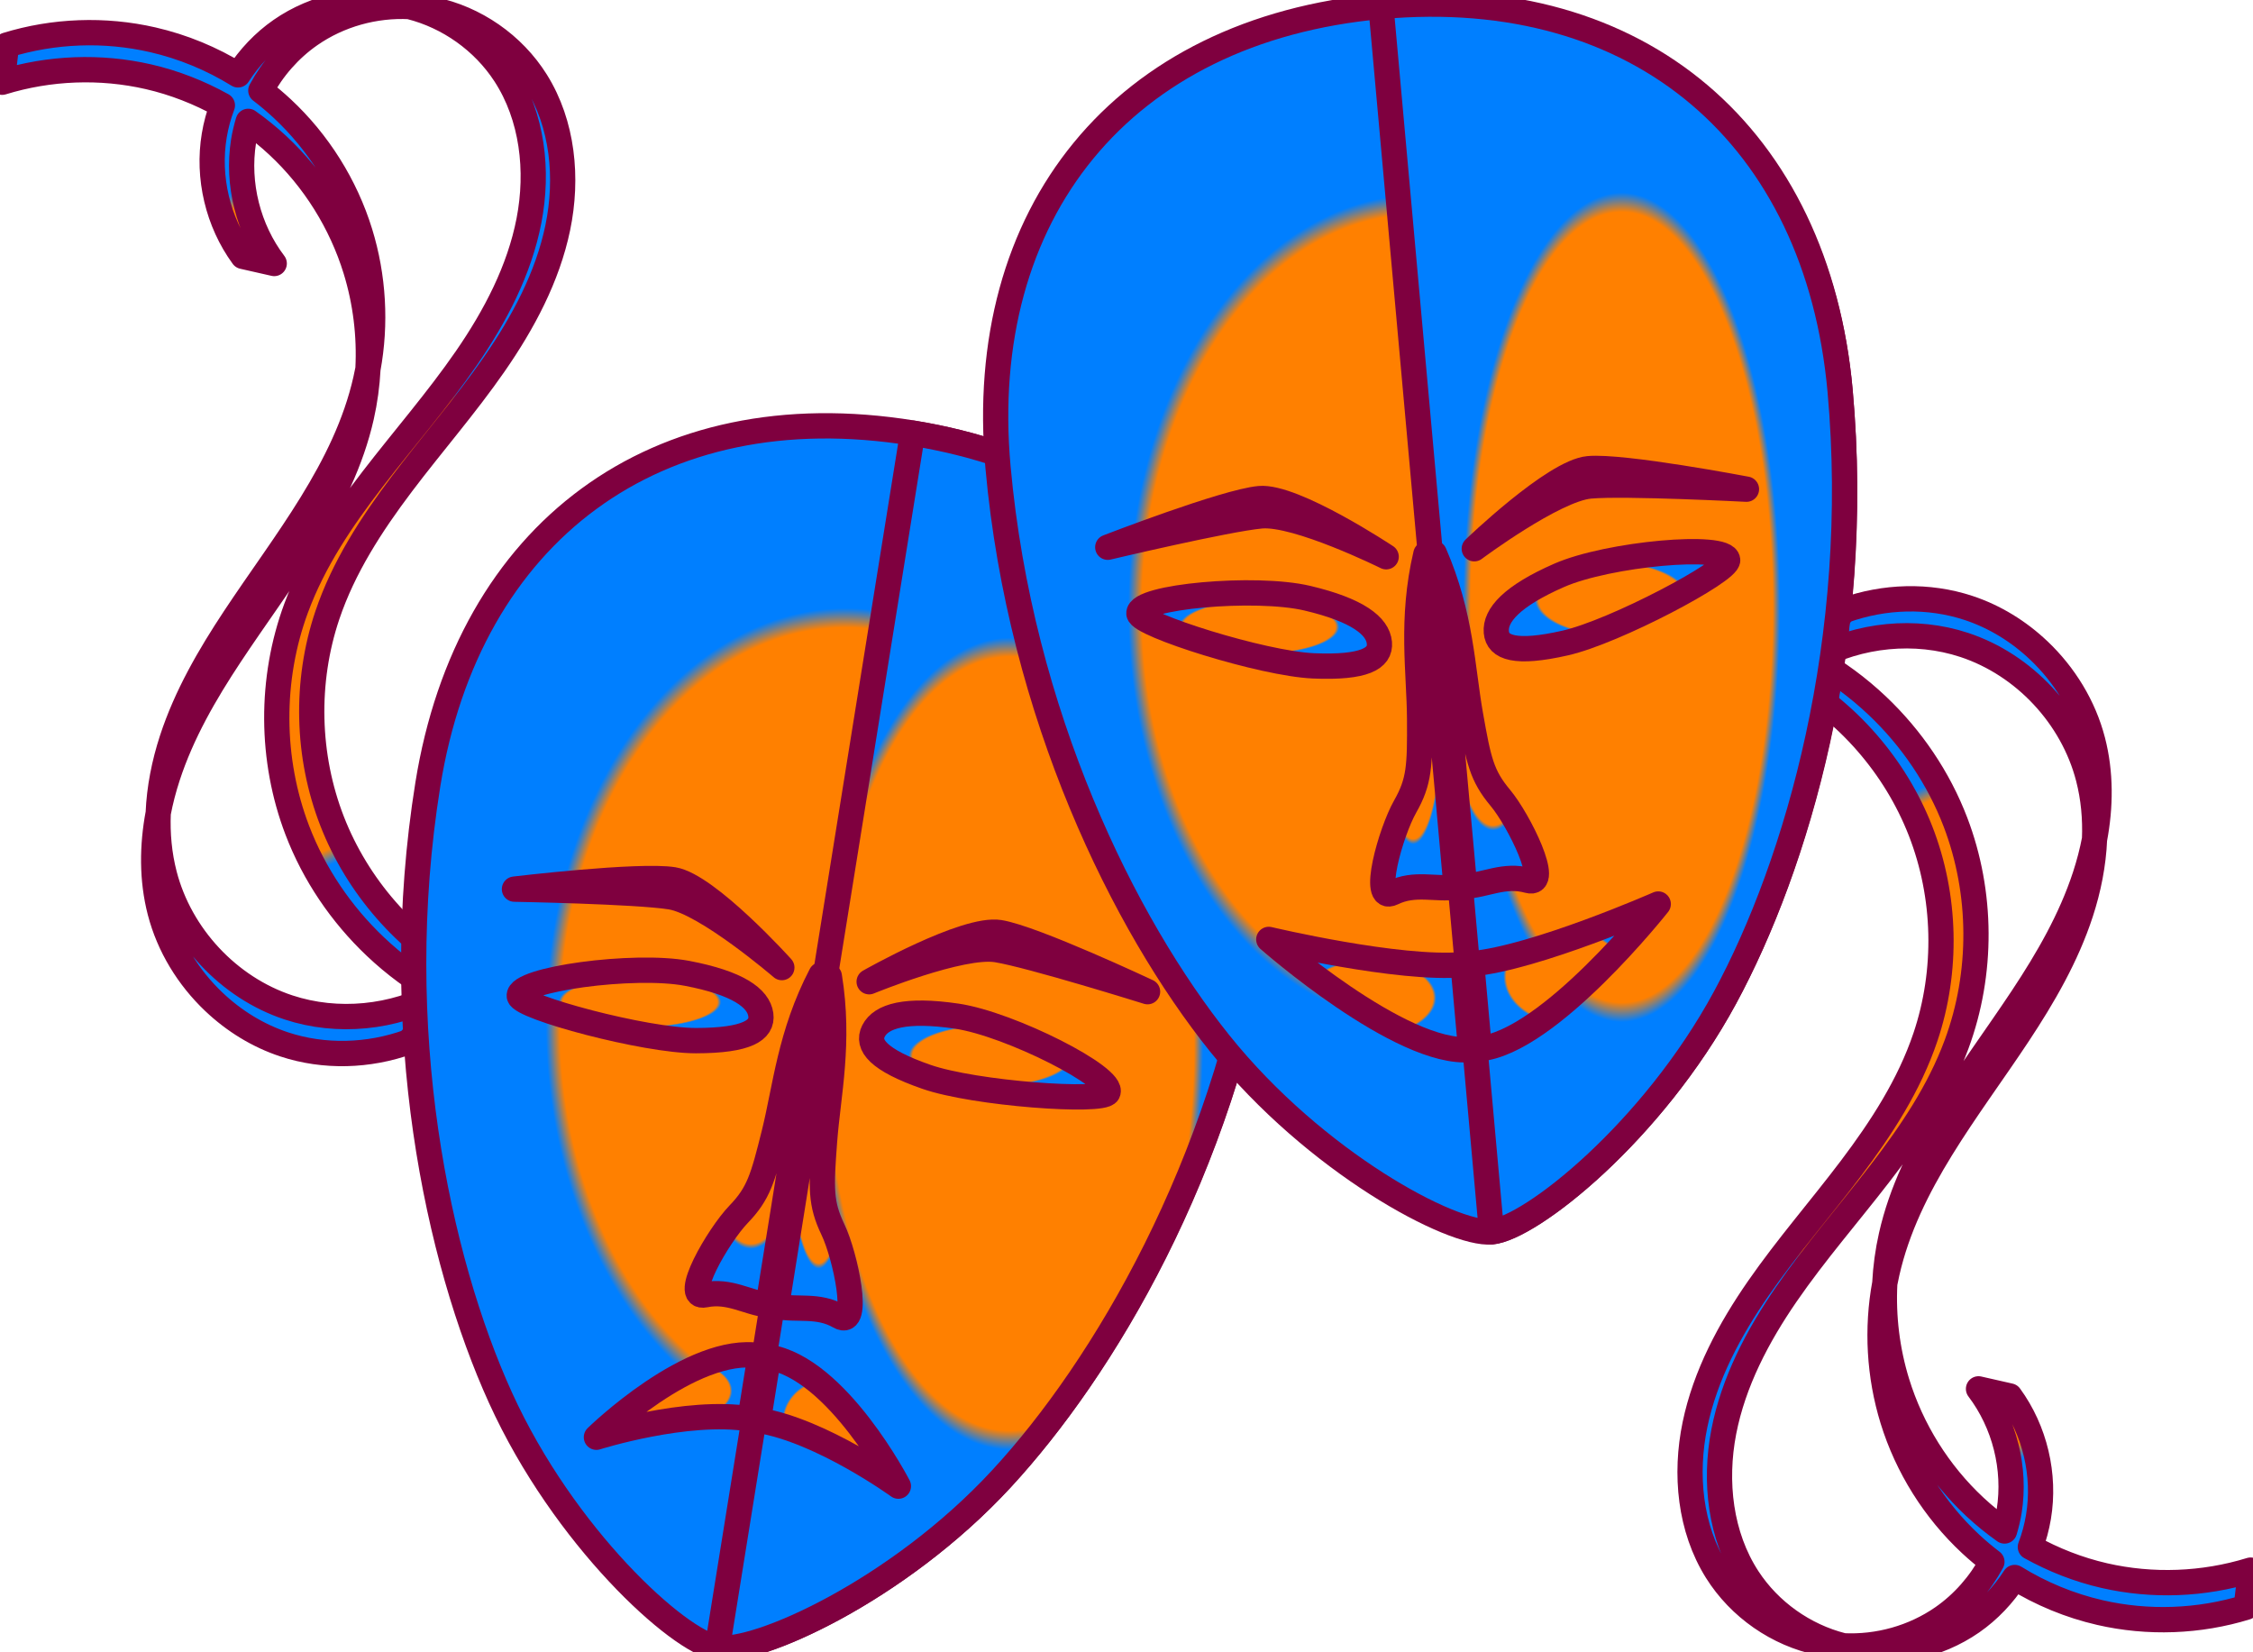 <?xml version="1.0"?><svg width="300" height="220" xmlns="http://www.w3.org/2000/svg">
 <title>theatre masks</title>
 <defs>
  <radialGradient spreadMethod="pad" id="svg_1">
   <stop offset="0.59" stop-color="#007fff"/>
   <stop offset="1" stop-color="#ff8000"/>
  </radialGradient>
  <radialGradient r="0.5" cy="0.5" cx="0.5" spreadMethod="pad" id="svg_2">
   <stop offset="0.367" stop-color="#ff8000"/>
   <stop offset="0.59" stop-color="#007fff"/>
  </radialGradient>
  <radialGradient r="0.5" cy="0.5" cx="0.5" spreadMethod="pad" id="svg_3">
   <stop offset="0.605" stop-color="#ff8000"/>
   <stop offset="1" stop-color="#007fff"/>
  </radialGradient>
  <radialGradient r="0.5" cy="0.5" cx="0.5" spreadMethod="pad" id="svg_4">
   <stop offset="0.02" stop-color="#ff8000"/>
   <stop offset="1" stop-color="#007fff"/>
  </radialGradient>
  <radialGradient r="0.5" cy="0.5" cx="0.5" spreadMethod="pad" id="svg_5">
   <stop offset="0.02" stop-color="#ff8000"/>
   <stop offset="0.602" stop-color="#007fff"/>
  </radialGradient>
  <radialGradient r="0.5" cy="0.5" cx="0.5" spreadMethod="pad" id="svg_6">
   <stop offset="0.562" stop-color="#ff8000"/>
   <stop offset="0.602" stop-color="#007fff"/>
  </radialGradient>
  <radialGradient r="0.5" cy="0.5" cx="0.5" spreadMethod="pad" id="svg_7">
   <stop offset="0.582" stop-color="#ff8000"/>
   <stop offset="0.602" stop-color="#007fff"/>
  </radialGradient>
  <radialGradient spreadMethod="pad" id="svg_8">
   <stop offset="0" stop-color="#00bf00"/>
   <stop offset="1" stop-color="#ff40ff"/>
  </radialGradient>
  <radialGradient r="0.5" cy="0.5" cx="0.5" spreadMethod="pad" id="svg_9">
   <stop offset="0.641" stop-color="#00bf00"/>
   <stop offset="0.684" stop-color="#ff40ff"/>
  </radialGradient>
  <radialGradient r="0.5" cy="0.5" cx="0.5" spreadMethod="pad" id="svg_10">
   <stop offset="0.617" stop-color="#ff40ff"/>
   <stop offset="0.641" stop-color="#00bf00"/>
  </radialGradient>
  <radialGradient r="0.5" cy="0.5" cx="0.5" spreadMethod="pad" id="svg_11">
   <stop offset="0.566" stop-color="#007fff"/>
   <stop offset="0.582" stop-color="#ff8000"/>
  </radialGradient>
  <radialGradient r="0.5" cy="0.5" cx="0.5" spreadMethod="pad" id="svg_12">
   <stop offset="0.551" stop-color="#ff8000"/>
   <stop offset="0.566" stop-color="#007fff"/>
  </radialGradient>
  <radialGradient r="0.5" cy="0.5" cx="0.5" spreadMethod="pad" id="svg_13">
   <stop offset="0.395" stop-color="#ff8000"/>
   <stop offset="0.422" stop-color="#007fff"/>
  </radialGradient>
  <radialGradient r="0.5" cy="0.5" cx="0.5" spreadMethod="pad" id="svg_14">
   <stop offset="0.785" stop-color="#ff8000"/>
   <stop offset="0.809" stop-color="#007fff"/>
  </radialGradient>
  <radialGradient r="0.5" cy="0.5" cx="0.5" spreadMethod="pad" id="svg_15">
   <stop offset="0.707" stop-color="#ff8000"/>
   <stop offset="0.734" stop-color="#007fff"/>
  </radialGradient>
  <radialGradient r="0.5" cy="0.5" cx="0.5" spreadMethod="pad" id="svg_16">
   <stop offset="0.629" stop-color="#ff8000"/>
   <stop offset="0.66" stop-color="#007fff"/>
  </radialGradient>
 </defs>
 <g>
  <title>Layer 1</title>
  <g id="layer1">
   <g id="g3004" transform="matrix(0.84,0,0,0.843,32.663,91.628) ">
    <path fill="url(#svg_16)" stroke="#7f003f" stroke-width="4" stroke-linecap="round" stroke-linejoin="round" id="path3002" d="m-4.968,49.552c3.176,3.003 6.977,5.343 11.131,6.711c6.349,2.091 13.371,1.872 19.657,-0.377l9.171,-9.372l0.014,-0.075l0.736,-0.752c-0.149,-0.079 -0.301,-0.152 -0.449,-0.233c-0.057,-0.031 -0.108,-0.071 -0.165,-0.102l0.014,-0.134c-0.039,0.031 -0.079,0.06 -0.118,0.091c-9.598,-5.313 -17.25,-14.052 -21.249,-24.268c-4.036,-10.312 -4.315,-22.066 -0.769,-32.557c2.557,-7.566 6.977,-14.362 11.801,-20.727c4.824,-6.365 10.1,-12.373 14.664,-18.927c4.564,-6.554 8.439,-13.752 10.066,-21.571c1.626,-7.819 0.814,-16.359 -3.436,-23.122c-3.623,-5.766 -9.674,-9.948 -16.346,-11.313c-1.192,-0.244 -2.407,-0.387 -3.622,-0.452c6.089,1.535 11.571,5.402 15.014,10.658c4.39,6.701 5.349,15.253 3.823,23.118c-1.527,7.865 -5.36,15.128 -9.915,21.718c-9.111,13.181 -21.435,24.486 -27.002,39.511c-4.146,11.19 -4.081,23.904 0.186,35.049c2.667,6.965 6.967,13.277 12.389,18.396c3.031,2.861 6.403,5.35 10.052,7.363c-7.213,3.895 -16.035,4.806 -23.834,2.238c-9.496,-3.127 -17.152,-11.305 -19.665,-20.981c-0.822,-3.167 -1.12,-6.442 -0.983,-9.708c-0.981,5.162 -1.029,10.497 0.288,15.565c1.414,5.443 4.465,10.394 8.549,14.255l-0,0zm-8.837,-29.82c0.372,-1.954 0.883,-3.892 1.5,-5.776c2.246,-6.86 5.905,-13.16 9.898,-19.173c7.986,-12.027 17.624,-23.593 20.816,-37.673c0.561,-2.476 0.902,-4.993 1.035,-7.527c-0.105,0.565 -0.227,1.125 -0.354,1.686c-3.192,14.079 -12.815,25.631 -20.801,37.658c-3.993,6.013 -7.667,12.328 -9.913,19.188c-1.228,3.75 -2.016,7.679 -2.181,11.618zm33.249,-70.15c1.325,-7.125 0.897,-14.583 -1.245,-21.508c-2.312,-7.474 -6.623,-14.311 -12.358,-19.632c-1.075,-0.998 -2.211,-1.95 -3.38,-2.836c1.884,-3.485 4.566,-6.549 7.823,-8.807c4.58,-3.175 10.228,-4.741 15.788,-4.458c-0.408,-0.102 -0.826,-0.189 -1.238,-0.269c-6.602,-1.286 -13.703,0.202 -19.231,4.033c-2.688,1.863 -4.975,4.281 -6.755,7.024c-4.164,-2.561 -8.749,-4.448 -13.515,-5.539c-7.626,-1.746 -15.701,-1.449 -23.18,0.846l-0.696,5.857c7.479,-2.296 15.568,-2.607 23.194,-0.862c4.097,0.938 8.042,2.48 11.718,4.517c-0.586,1.534 -1.016,3.126 -1.288,4.747c-1.113,6.633 0.564,13.68 4.538,19.106l4.968,1.122c-4.128,-5.416 -5.93,-12.554 -4.867,-19.281c0.17,-1.073 0.43,-2.123 0.74,-3.163c1.647,1.157 3.224,2.435 4.7,3.804c5.735,5.321 10.032,12.173 12.343,19.647c1.561,5.049 2.217,10.375 1.941,15.651z"/>
    <path fill="url(#svg_16)" stroke="#7f003f" stroke-width="4" stroke-linecap="round" stroke-linejoin="round" id="path3699" d="m284.3,-5.956c-3.176,-3.003 -6.977,-5.343 -11.131,-6.711c-6.349,-2.091 -13.371,-1.872 -19.657,0.377l-9.171,9.372l-0.014,0.075l-0.736,0.752c0.149,0.079 0.301,0.152 0.449,0.233c0.057,0.031 0.108,0.071 0.165,0.102l-0.013,0.134c0.039,-0.031 0.079,-0.06 0.118,-0.09c9.598,5.313 17.25,14.052 21.249,24.268c4.036,10.312 4.315,22.066 0.77,32.557c-2.557,7.566 -6.977,14.362 -11.801,20.727c-4.824,6.365 -10.1,12.373 -14.664,18.927c-4.564,6.554 -8.439,13.752 -10.066,21.571c-1.626,7.819 -0.814,16.359 3.436,23.122c3.623,5.766 9.674,9.948 16.346,11.313c1.192,0.244 2.407,0.387 3.622,0.452c-6.089,-1.535 -11.571,-5.402 -15.014,-10.658c-4.39,-6.701 -5.349,-15.253 -3.823,-23.118c1.527,-7.865 5.36,-15.128 9.915,-21.718c9.111,-13.181 21.435,-24.486 27.002,-39.511c4.146,-11.19 4.081,-23.904 -0.186,-35.049c-2.667,-6.965 -6.967,-13.277 -12.389,-18.396c-3.031,-2.861 -6.403,-5.35 -10.052,-7.363c7.213,-3.895 16.035,-4.806 23.834,-2.238c9.496,3.127 17.152,11.305 19.665,20.981c0.823,3.167 1.12,6.442 0.983,9.708c0.981,-5.162 1.029,-10.497 -0.288,-15.565c-1.414,-5.443 -4.465,-10.394 -8.549,-14.255l0,-0zm8.837,29.82c-0.372,1.954 -0.883,3.892 -1.5,5.776c-2.246,6.86 -5.905,13.16 -9.898,19.173c-7.986,12.027 -17.624,23.593 -20.816,37.673c-0.561,2.476 -0.902,4.993 -1.035,7.527c0.105,-0.565 0.227,-1.125 0.354,-1.686c3.192,-14.079 12.815,-25.631 20.801,-37.658c3.993,-6.013 7.667,-12.328 9.913,-19.188c1.228,-3.75 2.016,-7.679 2.181,-11.618zm-33.249,70.15c-1.325,7.125 -0.897,14.583 1.245,21.508c2.312,7.474 6.623,14.311 12.358,19.632c1.075,0.998 2.211,1.95 3.38,2.836c-1.884,3.485 -4.566,6.549 -7.823,8.807c-4.58,3.175 -10.228,4.741 -15.788,4.458c0.408,0.102 0.826,0.189 1.238,0.269c6.602,1.286 13.703,-0.202 19.231,-4.033c2.688,-1.863 4.975,-4.281 6.755,-7.024c4.164,2.561 8.749,4.448 13.515,5.539c7.626,1.746 15.701,1.449 23.18,-0.846l0.696,-5.857c-7.479,2.296 -15.568,2.607 -23.194,0.862c-4.097,-0.938 -8.042,-2.48 -11.718,-4.517c0.586,-1.534 1.016,-3.126 1.288,-4.747c1.113,-6.633 -0.564,-13.68 -4.538,-19.106l-4.968,-1.122c4.128,5.417 5.93,12.554 4.867,19.281c-0.169,1.073 -0.43,2.123 -0.74,3.163c-1.647,-1.157 -3.224,-2.435 -4.7,-3.804c-5.735,-5.321 -10.031,-12.173 -12.343,-19.647c-1.561,-5.049 -2.217,-10.375 -1.941,-15.651z"/>
    <path fill="url(#svg_16)" stroke="#7f003f" stroke-width="4" stroke-linecap="round" stroke-linejoin="round" stroke-miterlimit="4" id="path4361" d="m105.776,-40.295c-40.778,-6.58 -70.431,15.788 -76.837,55.485c-6.255,38.764 1.513,74.967 11.518,96.895c10.029,21.983 28.19,38.491 34.358,39.486c6.168,0.995 28.6,-8.962 45.034,-26.675c15.984,-17.227 34.988,-48.551 41.411,-88.355c6.406,-39.696 -15.788,-70.431 -55.485,-76.837z"/>
    <path fill="url(#svg_16)" stroke="#7f003f" stroke-width="4" stroke-linecap="round" stroke-linejoin="round" stroke-miterlimit="4" id="path4363" d="m105.775,-40.278c40.778,6.58 61.889,37.138 55.483,76.835c-6.255,38.764 -25.022,70.67 -41.416,88.339c-16.435,17.713 -38.857,27.671 -45.025,26.675l30.958,-191.849z"/>
    <path fill="url(#svg_16)" stroke="#7f003f" stroke-width="4" stroke-linecap="round" stroke-linejoin="round" stroke-miterlimit="4" id="path4373" d="m99.581,54.156c1.208,-2.395 5.127,-3.535 13.203,-2.352c8.392,1.23 25.155,9.686 23.947,12.081c-0.808,1.601 -21.112,0.164 -28.779,-2.502c-7.673,-2.669 -9.481,-5.026 -8.371,-7.227z"/>
    <path fill="url(#svg_16)" stroke="#7f003f" stroke-width="4" stroke-linecap="round" stroke-linejoin="round" stroke-miterlimit="4" id="path4375" d="m81.719,51.578c-0.359,-2.658 -3.689,-5.017 -11.708,-6.539c-8.333,-1.582 -26.94,0.929 -26.581,3.587c0.24,1.777 19.898,7.058 28.016,7.045c8.124,-0.013 10.603,-1.649 10.274,-4.093z"/>
    <path fill="url(#svg_16)" stroke="#7f003f" stroke-width="4" stroke-linecap="round" stroke-linejoin="round" stroke-miterlimit="4" id="path4379" d="m98.892,46.364c0,0 14.581,-5.97 20.236,-5.058c5.408,0.873 23.899,6.631 23.899,6.631c0,0 -18.055,-8.462 -23.463,-9.335c-5.417,-0.874 -20.673,7.761 -20.673,7.761z"/>
    <path fill="url(#svg_16)" stroke="#7f003f" stroke-width="4" stroke-linecap="round" stroke-linejoin="round" stroke-miterlimit="4" id="path4381" d="m85.053,44.131c0,0 -11.964,-10.253 -17.618,-11.166c-5.408,-0.873 -24.772,-1.223 -24.772,-1.223c0,0 19.8,-2.354 25.208,-1.481c5.417,0.874 17.182,13.87 17.182,13.87z"/>
    <path fill="url(#svg_16)" stroke="#7f003f" stroke-width="4" stroke-linecap="round" stroke-linejoin="round" stroke-miterlimit="4" id="path4385" d="m92.585,45.511c1.715,10.51 -0.205,18.667 -0.761,26.056c-0.555,7.39 -0.664,9.8 1.326,13.941c1.991,4.141 4.431,15.682 1.031,13.729c-3.4,-1.953 -6.727,-0.931 -9.974,-1.609c3.449,-21.566 6.231,-38.818 8.377,-52.116l0,0z"/>
    <path fill="url(#svg_16)" stroke="#7f003f" stroke-width="4" stroke-linecap="round" stroke-linejoin="round" stroke-miterlimit="4" id="path4387" d="m91.252,45.28c-4.934,9.437 -5.622,17.823 -7.419,25.012c-1.797,7.189 -2.452,9.512 -5.644,12.816c-3.192,3.304 -9.138,13.493 -5.297,12.708c3.841,-0.785 6.679,1.232 9.974,1.609c3.51,-21.557 6.241,-38.847 8.386,-52.145z"/>
    <path fill="url(#svg_16)" stroke="#7f003f" stroke-width="4" stroke-linecap="round" stroke-linejoin="round" stroke-miterlimit="4" id="path4367" d="m103.529,126.035c0,0 -9.668,-18.667 -20.59,-20.378l-1.609,9.974c10.035,1.619 22.199,10.404 22.199,10.404z"/>
    <path fill="url(#svg_16)" stroke="#7f003f" stroke-width="4" stroke-linecap="round" stroke-linejoin="round" stroke-miterlimit="4" id="path4416" d="m55.655,118.31c0,0 15.049,-14.679 25.954,-12.867l-1.609,9.974c-10.035,-1.619 -24.345,2.894 -24.345,2.894z"/>
    <path fill="url(#svg_16)" stroke="#7f003f" stroke-width="4" stroke-linecap="round" stroke-linejoin="round" stroke-miterlimit="4" id="path2849" d="m180.019,-107.686c-41.137,3.725 -64.326,32.741 -60.7,72.787c3.541,39.106 20.034,72.256 35.158,91.024c15.162,18.814 36.845,30.309 43.068,29.746c6.223,-0.563 25.489,-15.766 37.024,-36.998c11.219,-20.649 21.872,-55.704 18.237,-95.858c-3.626,-40.046 -32.741,-64.326 -72.787,-60.7z"/>
    <path fill="url(#svg_16)" stroke="#7f003f" stroke-width="4" stroke-linecap="round" stroke-linejoin="round" stroke-miterlimit="4" id="path3366" d="m180.022,-107.669c41.137,-3.725 69.159,20.652 72.785,60.699c3.541,39.106 -6.739,74.665 -18.246,95.844c-11.536,21.232 -30.792,36.433 -37.015,36.996l-17.524,-193.539z"/>
    <path fill="url(#svg_16)" stroke="#7f003f" stroke-width="4" stroke-linecap="round" stroke-linejoin="round" stroke-miterlimit="4" id="path3694" d="m162.239,39.685c0,0 21.002,18.438 32.007,17.39l-1.215,-13.415c-10.124,0.917 -30.792,-3.975 -30.792,-3.975z"/>
    <path fill="url(#svg_16)" stroke="#7f003f" stroke-width="4" stroke-linecap="round" stroke-linejoin="round" stroke-miterlimit="4" id="path3700" d="m223.98,34.095c0,0 -17.349,21.91 -28.363,22.856l-1.215,-13.415c10.124,-0.917 29.577,-9.441 29.577,-9.441z"/>
    <path fill="url(#svg_16)" stroke="#7f003f" stroke-width="4" stroke-linecap="round" stroke-linejoin="round" stroke-miterlimit="4" id="path3641" d="m198.313,-8.84c-0.242,-2.671 2.48,-5.712 9.959,-8.981c7.772,-3.397 26.471,-5.09 26.713,-2.419c0.162,1.786 -17.828,11.31 -25.745,13.104c-7.923,1.795 -10.705,0.752 -10.927,-1.704z"/>
    <path fill="url(#svg_16)" stroke="#7f003f" stroke-width="4" stroke-linecap="round" stroke-linejoin="round" stroke-miterlimit="4" id="path4150" d="m179.776,-7.162c-0.242,-2.671 -3.466,-5.174 -11.411,-7.046c-8.256,-1.946 -26.954,-0.253 -26.713,2.419c0.162,1.786 19.57,7.923 27.68,8.266c8.117,0.343 10.665,-1.183 10.443,-3.639z"/>
    <path fill="url(#svg_16)" stroke="#7f003f" stroke-width="4" stroke-linecap="round" stroke-linejoin="round" stroke-miterlimit="4" id="path3660" d="m194.813,-22.022c0,0 12.648,-9.396 18.353,-9.912c5.455,-0.494 24.797,0.505 24.797,0.505c0,0 -19.588,-3.727 -25.044,-3.233c-5.464,0.495 -18.106,12.64 -18.106,12.64z"/>
    <path fill="url(#svg_16)" stroke="#7f003f" stroke-width="4" stroke-linecap="round" stroke-linejoin="round" stroke-miterlimit="4" id="path4156" d="m180.852,-20.758c0,0 -14.13,-6.971 -19.835,-6.454c-5.455,0.494 -24.303,4.951 -24.303,4.951c0,0 18.6,-7.184 24.056,-7.678c5.464,-0.495 20.082,9.182 20.082,9.182z"/>
    <path fill="url(#svg_16)" stroke="#7f003f" stroke-width="4" stroke-linecap="round" stroke-linejoin="round" stroke-miterlimit="4" id="path4176" d="m188.491,-21.287c4.265,9.758 4.424,18.136 5.717,25.433c1.292,7.297 1.784,9.659 4.738,13.178c2.954,3.519 8.177,14.096 4.399,13.046c-3.777,-1.05 -6.748,0.764 -10.062,0.911c-2,-21.749 -3.577,-39.152 -4.792,-52.567l0,0z"/>
    <path fill="url(#svg_16)" stroke="#7f003f" stroke-width="4" stroke-linecap="round" stroke-linejoin="round" stroke-miterlimit="4" id="path4190" d="m187.142,-21.18c-2.443,10.365 -1.033,18.66 -0.993,26.07c0.04,7.41 -0.02,9.822 -2.294,13.814c-2.274,3.992 -5.512,15.336 -1.984,13.624c3.527,-1.712 6.776,-0.46 10.062,-0.911c-1.939,-21.754 -3.576,-39.182 -4.79,-52.598l-0,0z"/>
   </g>
   <g id="g3658" transform="matrix(0.333,-0.943,0.943,0.333,22.674,363.414) "/>
   <g id="g3669" transform="matrix(0.18,-0.984,0.984,0.18,-639.062,-71.536) "/>
  </g>
 </g>
</svg>